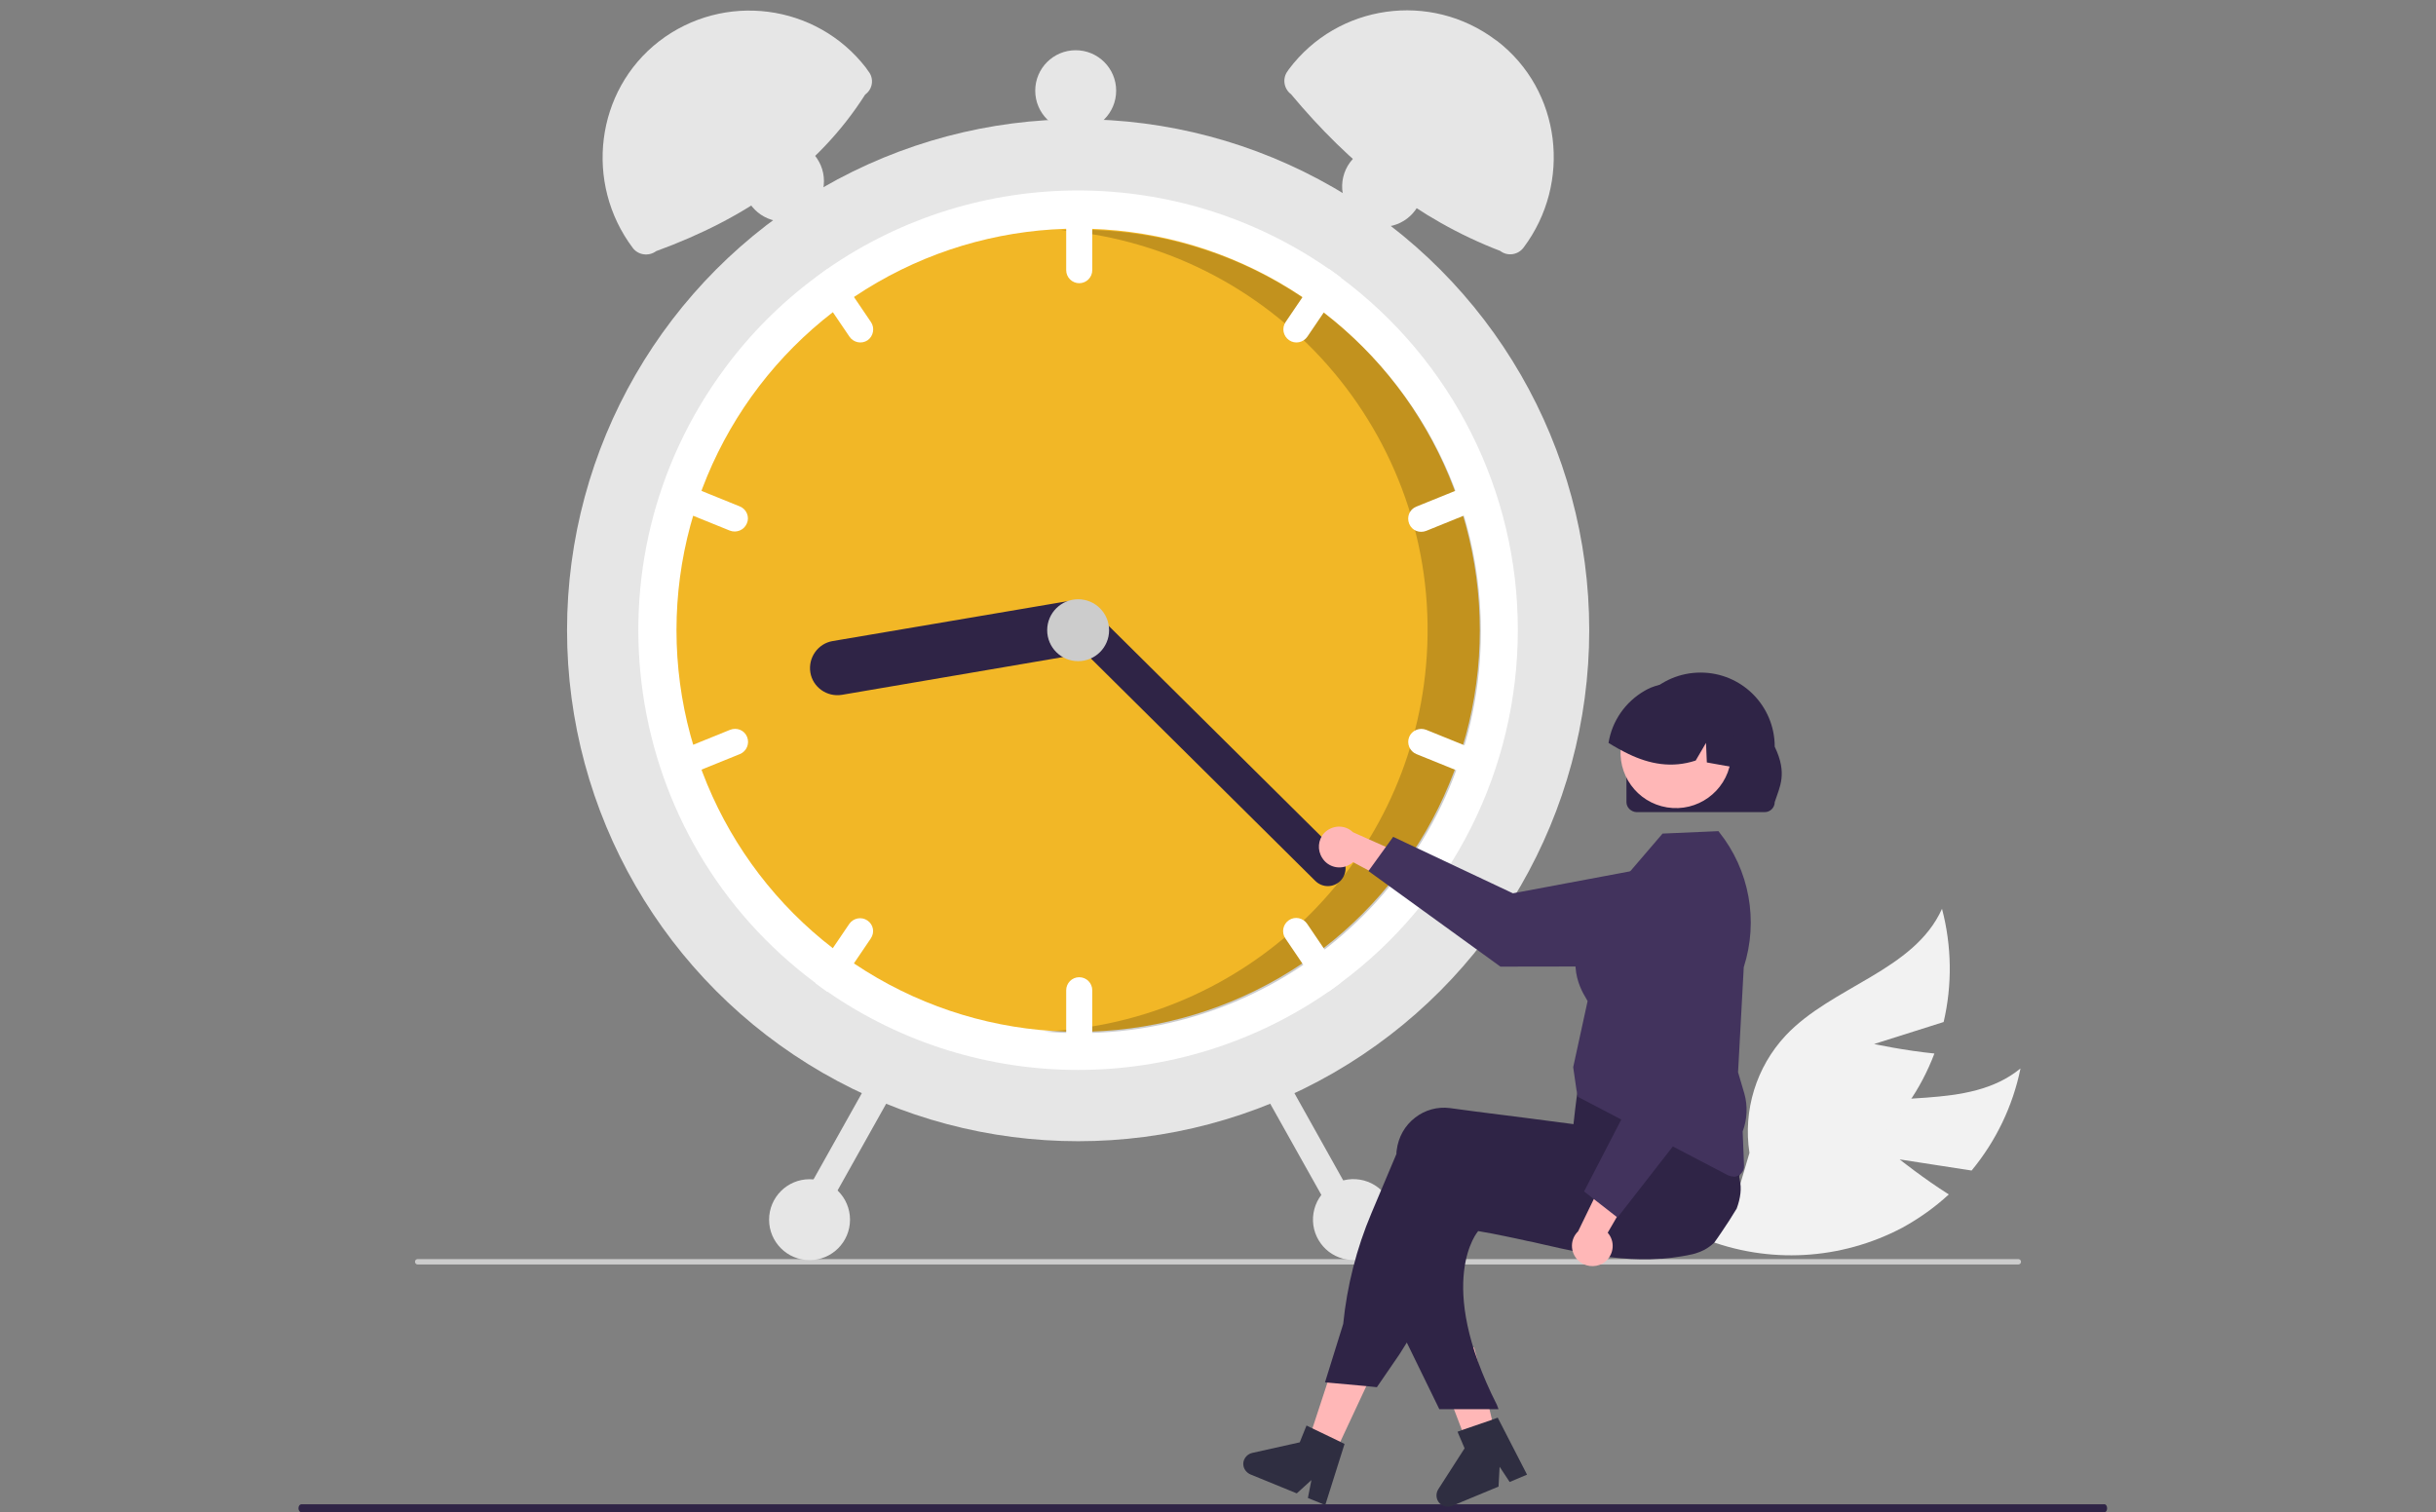 <?xml version="1.0" encoding="utf-8"?>
<!-- Generator: $$$/GeneralStr/196=Adobe Illustrator 27.6.0, SVG Export Plug-In . SVG Version: 6.00 Build 0)  -->
<svg version="1.1" id="Calque_1" xmlns="http://www.w3.org/2000/svg" xmlns:xlink="http://www.w3.org/1999/xlink" x="0px" y="0px"
	 viewBox="0 0 897 557" style="enable-background:new 0 0 897 557;" xml:space="preserve">
<rect x="0" y="0" width="897" height="557" fill="#808080" stroke="none"/>
<style type="text/css">
	.st0{fill:#F2F2F2;}
	.st1{fill:#CCCCCC;}
	.st2{fill:#2F2446;}
	.st3{fill:#E6E6E6;}
	.st4{fill:#FFFFFF;}
	.st5{fill:#F2B726;}
	.st6{opacity:0.2;enable-background:new    ;}
	.st7{fill:#FFB7B7;}
	.st8{fill:#42335D;}
	.st9{fill:#2F2E41;}
</style>
<path class="st0" d="M699.5,427l26.5,4.1c9-10.9,15.2-23.8,18-37.6c-19.4,15.9-48.9,7.4-72.4,16.1c-14.8,5.6-26.3,17.6-31.2,32.7
	l-13,13.9c23.8,9.4,50.4,7.9,73-4c6.2-3.4,12-7.5,17.2-12.3C708.4,434.1,699.5,427,699.5,427z"/>
<path class="st0" d="M690.1,384.5l25.6-8.1c3.2-13.7,3-28-0.6-41.7c-10.3,22.9-40.5,28.5-57.6,46.7c-10.8,11.6-15.7,27.5-13.3,43.2
	l-5.4,18.3c25.5-2.2,48.7-15.4,63.6-36.2c4.1-5.8,7.4-12.1,9.9-18.7C701.2,386.9,690.1,384.5,690.1,384.5z"/>
<path class="st1" d="M744.2,464.7c0,0.6-0.5,1-1,1l0,0H153.8c-0.6,0-1-0.5-1-1c0-0.6,0.5-1,1-1h589.3
	C743.7,463.7,744.2,464.1,744.2,464.7L744.2,464.7z"/>
<path class="st2" d="M775.9,555.5c0,0.9-0.5,1.5-1.2,1.5l0,0H111.1c-0.7,0-1.2-0.7-1.2-1.5c0-0.9,0.5-1.5,1.2-1.5h663.6
	C775.4,553.9,775.9,554.6,775.9,555.5L775.9,555.5z"/>
<circle class="st3" cx="397" cy="232.1" r="188.2"/>
<path class="st4" d="M558.9,232.1c0,51.2-24.2,99.5-65.4,130c-1.4,1-2.7,2-4.1,3c-55.6,38.6-129.3,38.6-184.9,0c-1.4-1-2.8-2-4.1-3
	c-71.8-53.3-86.7-154.8-33.4-226.6c9.4-12.7,20.7-24,33.4-33.4c1.4-1,2.7-2,4.1-3c55.6-38.6,129.3-38.6,184.9,0c1.4,1,2.8,2,4.1,3
	C534.7,132.7,559,180.9,558.9,232.1z"/>
<circle class="st5" cx="397" cy="232.1" r="147.9"/>
<path class="st6" d="M397.4,84.6c-2.2,0-4.5,0.1-6.7,0.2c81.4,7.2,141.6,78.9,134.4,160.3c-6.5,73.8-66.6,131.5-140.7,134.8
	c4.3,0.4,8.6,0.6,13,0.6c81.7,0,147.9-66.2,147.9-147.9S479.1,84.6,397.4,84.6L397.4,84.6z"/>
<path class="st4" d="M397.4,73.7c-2.7,0-4.8,2.2-4.8,4.8v21c0,2.7,2.2,4.8,4.8,4.8c2.7,0,4.8-2.2,4.8-4.8v-21
	C402.2,75.9,400.1,73.7,397.4,73.7z"/>
<path class="st4" d="M493.6,102.1c-1.4-1-2.7-2-4.1-3c-1.7-0.1-3.3,0.7-4.3,2.1l-11.8,17.4c-1.5,2.2-0.9,5.2,1.3,6.7
	c2.2,1.5,5.2,0.9,6.7-1.3l11.8-17.4C494,105.3,494.2,103.6,493.6,102.1z"/>
<path class="st4" d="M547.3,181.3c-1-2.5-3.8-3.6-6.3-2.6l0,0l-19.5,7.9c-2.5,1-3.6,3.8-2.6,6.3s3.8,3.6,6.3,2.6l0,0l19.5-7.9
	C547.1,186.6,548.3,183.8,547.3,181.3z"/>
<path class="st4" d="M320.7,118.6l-11.8-17.4c-1-1.4-2.6-2.2-4.3-2.1c-1.4,1-2.8,2-4.1,3c-0.6,1.5-0.5,3.2,0.5,4.5l11.8,17.4
	c1.5,2.2,4.5,2.8,6.7,1.3C321.6,123.8,322.2,120.8,320.7,118.6z"/>
<path class="st4" d="M272.4,186.5l-19.5-7.9c-2.5-1-5.3,0.2-6.3,2.6c-1,2.5,0.2,5.3,2.6,6.3l19.5,7.9c2.5,1,5.3-0.2,6.3-2.6
	C276.1,190.4,274.9,187.5,272.4,186.5L272.4,186.5z"/>
<path class="st4" d="M397.4,359.9c-2.7,0-4.8,2.2-4.8,4.8v21c0,2.7,2.2,4.8,4.8,4.8c2.7,0,4.8-2.2,4.8-4.8v-21
	C402.2,362.1,400.1,359.9,397.4,359.9z"/>
<path class="st4" d="M493.1,357.6l-11.8-17.4c-1.5-2.2-4.5-2.8-6.7-1.3s-2.8,4.5-1.3,6.7l11.8,17.4c1,1.4,2.6,2.2,4.3,2.1
	c1.4-1,2.8-2,4.1-3C494.2,360.6,494,358.9,493.1,357.6z"/>
<path class="st4" d="M544.7,276.7l-19.5-7.9c-2.5-1-5.3,0.2-6.3,2.6c-1,2.5,0.2,5.3,2.6,6.3l0,0l19.5,7.9c2.5,1,5.3-0.2,6.3-2.6
	S547.1,277.7,544.7,276.7L544.7,276.7L544.7,276.7z"/>
<path class="st4" d="M319.4,339c-2.2-1.5-5.2-0.9-6.7,1.3l-11.8,17.4c-0.9,1.3-1.1,3-0.5,4.5c1.4,1,2.7,2,4.1,3
	c1.7,0.1,3.3-0.7,4.3-2.1l11.8-17.4C322.2,343.4,321.6,340.5,319.4,339L319.4,339z"/>
<path class="st4" d="M275.1,271.4c-1-2.5-3.8-3.6-6.3-2.6l0,0l-19.5,7.9c-2.5,1-3.6,3.8-2.6,6.3s3.8,3.6,6.3,2.6l19.5-7.9
	C274.9,276.7,276.1,273.9,275.1,271.4z"/>
<path class="st2" d="M403.7,229.7c0.9,5.5-2.8,10.7-8.2,11.6L310,255.9c-5.5,0.9-10.7-2.8-11.6-8.2c-0.9-5.5,2.8-10.7,8.2-11.6
	l85.4-14.5C397.6,220.6,402.7,224.3,403.7,229.7z"/>
<path class="st2" d="M493.6,324.4c-2.6,2.6-6.7,2.6-9.3,0l-92-91.2c-2.6-2.6-2.6-6.7,0-9.3s6.7-2.6,9.3,0l92,91.2
	C496.1,317.7,496.1,321.8,493.6,324.4z"/>
<circle class="st1" cx="397" cy="232.1" r="11.4"/>
<path class="st3" d="M318.6,34.8c-17.5,27.5-44.1,45.7-77,57.7c-2.7,2-6.6,1.5-8.6-1.2l0,0l0,0c-17.9-23.8-13.8-57.9,9.7-76.1
	c23.8-18.3,57.9-13.9,76.2,9.8c0.1,0.2,0.3,0.4,0.4,0.6l0.5,0.7C321.9,28.9,321.4,32.8,318.6,34.8z"/>
<path class="st3" d="M474.6,25.5c18-24,52.1-28.8,76.1-10.8c0.2,0.1,0.4,0.3,0.6,0.4c23.6,18.2,27.6,52.3,9.7,76.1l0,0
	c-2,2.7-5.9,3.3-8.6,1.2l0,0c-30.5-11.7-55.5-31.9-77-57.7c-2.7-2-3.3-5.9-1.2-8.6L474.6,25.5z"/>
<path class="st3" d="M467,395.2c-2.3,1.3-3.1,4.2-1.9,6.6l27.8,49.6c1.3,2.3,4.2,3.1,6.6,1.8c2.3-1.3,3.1-4.2,1.8-6.5L473.5,397
	C472.2,394.7,469.3,393.9,467,395.2z"/>
<path class="st3" d="M320.5,397l-27.8,49.6c-1.3,2.3-0.5,5.3,1.9,6.6c2.3,1.3,5.3,0.5,6.6-1.9l27.8-49.6c1.3-2.3,0.5-5.3-1.9-6.6
	C324.7,393.9,321.8,394.7,320.5,397L320.5,397L320.5,397z"/>
<ellipse transform="matrix(0.16 -0.987 0.987 0.16 -24.75 869.309)" class="st3" cx="498.5" cy="449.2" rx="14.9" ry="14.9"/>
<ellipse transform="matrix(0.23 -0.973 0.973 0.23 325.388 548.146)" class="st3" cx="509" cy="68.5" rx="14.9" ry="14.9"/>
<circle class="st3" cx="396.1" cy="33.4" r="14.9"/>
<circle class="st3" cx="288.5" cy="66.7" r="14.9"/>
<circle class="st3" cx="298.1" cy="449.2" r="14.9"/>
<path class="st7" d="M486.9,316c2.2,3.5,6.8,4.5,10.3,2.3c0.4-0.2,0.7-0.5,1-0.8l23.3,12.5l-1.3-13.7l-22-9.8
	c-3-2.9-7.7-2.7-10.6,0.3C485.3,309.3,485,313.1,486.9,316L486.9,316z"/>
<path class="st8" d="M503.9,320.8l9.1-12.6l44.1,20.8l54.9-10.3c10.2-1.9,20,4.8,21.9,15c0.2,1.1,0.3,2.3,0.3,3.4l0,0
	c0,10.4-8.4,18.8-18.8,18.8l-62.9,0.1L503.9,320.8z"/>
<polygon class="st7" points="489.8,539 480.5,534.5 493.2,495.8 506.9,502.4 "/>
<path class="st7" d="M551.8,532.7c-0.7,0.4-1.3,0.8-2,1.3c-1.4,0.8-2.7,1.6-4.1,2.4c-0.7,0.4-1.4,0.8-2.1,1.2l0,0l0,0l0,0l-1,0.3
	l-1.5-4l-0.7-1.8l-1-2.6l-1.8-4.7l-9.5-25l14.7-3.6l0.6,2.3l0,0l0.3,1.1l5.1,20.8l1,4.3v0.1l0.6,2.5l0.5,2.2l0.6,2.5L551.8,532.7z"
	/>
<path class="st2" d="M544.3,453.4c0,0-16.2,18.4,6.9,64l0,0l0.6,1.6h-5.1h-6.2H530l-12.1-24.8l-0.7-1.5v-0.1l1.6-58.6
	c0-0.5,0.1-1,0.1-1.6c0.6-4.7,3-9.1,6.8-12c3.6-2.8,8.2-4.1,12.8-3.5l5.2,0.7l10.6,1.4l7.5,1h0.1l22.1,3l1.6-6.5l0.3-0.1l9.3-3.4
	l32.1-11.8h0.1l2.1-0.8l0.3,0.4c0.1,0.1,0.1,0.2,0.2,0.4c2.1,3.7,3.8,7.7,5.1,11.8c2.2,6.7,3.9,13.5,5.3,20.4
	c0.1,0.3,0.1,0.6,0.2,0.8v0.1c0,0.1,0,0.2,0,0.2c0.8,3.1,0.3,6.8-1.1,10.6c-0.9,1.5-1.9,3-2.8,4.5c-1.8,2.7-3.6,5.5-5.5,8.1l0,0
	c-1.1,1-2.3,1.9-3.6,2.6c-0.1,0-0.1,0.1-0.2,0.1c-1,0.5-2,0.9-3,1.2c-0.4,0.1-0.8,0.2-1.1,0.3c-1.4,0.3-2.7,0.6-4.1,0.8
	c-2.4,0.4-4.8,0.7-7.2,0.9c-0.2,0-0.4,0-0.6,0c-9.7,0.7-19.2-0.4-29.1-2.3c-4.9-0.9-9.9-2-15-3.2c-1.7-0.4-3.4-0.8-5.1-1.1
	c-0.1,0-0.3-0.1-0.4-0.1c-2.4-0.5-4.9-1.1-7.5-1.6C551.1,454.6,547.8,454,544.3,453.4"/>
<path class="st2" d="M640.9,423.5c-0.1-0.4-0.2-0.9-0.4-1.3c-1.1-3.2-2.3-6.4-3.8-9.5c-1.6-3.5-3.5-7.3-5.8-11.4
	c-1.1-2-2.3-4.1-3.6-6.2c-0.6-1.1-1.3-2.2-2-3.3c0-0.1-0.1-0.1-0.1-0.1l-0.2-0.3l-31.8,4.3l-11.8,1.6l-0.7,5.9l-0.2,1.5l0,0l-0.5,4
	l0,0l-0.6,5.3h-0.1l-17.6-2.3l-18.1-2.3l-9.7-1.3c-4.6-0.6-9.2,0.7-12.8,3.5c-3.8,2.9-6.2,7.2-6.8,12c-0.1,0.5-0.1,1-0.1,1.4
	l-9.2,21.8c-5.5,13-9,26.8-10.4,40.8l-6.7,21.5l1,0.1l14.3,1.3l3.8,0.4l8.3-12.1c0.9-1.4,1.8-2.8,2.7-4.3c1.4-2.4,2.6-4.8,3.7-7.4
	l17.9-42.7c1.4,0.2,2.8,0.5,4.1,0.7c6.3,1,12.3,1.9,18.1,2.5c18.8,2.1,35.1,2.3,49.6,0.5c4.1-0.5,8-1.1,11.8-2
	c1.4-0.3,2.8-0.6,4.1-0.9c0.3-0.1,0.6-0.1,0.9-0.2c5.7-1.5,10.3-5.7,12.1-11.3C641.5,430.2,641.7,426.8,640.9,423.5z"/>
<path class="st9" d="M492.7,530.6l-10-4.8l-1.6-0.8l-2.5,6.2l-17.5,3.9c-2.2,0.5-3.7,2.7-3.2,4.9c0.3,1.3,1.2,2.4,2.5,3l17.1,7
	l5.4-4.9l-1.3,6.6l6.4,2.6l7.1-22.5L492.7,530.6z"/>
<path class="st9" d="M548.8,523.1l-10.5,3.6l-1.6,0.6l2.6,6.1l-9.7,15.1c-1.2,1.9-0.7,4.5,1.2,5.7c1.1,0.7,2.6,0.9,3.9,0.4l17.1-7.1
	l0.4-7.3l3.7,5.6l6.4-2.7l-10.8-21L548.8,523.1z"/>
<path class="st8" d="M638.2,433.3c-0.6,0-1.2-0.2-1.8-0.4L581.1,404l-0.6-2.6l-1.2-8.3V393l5.3-24.3c-0.1-0.2-0.3-0.6-0.5-0.9
	c-2.4-4-9.5-16.1,4.1-32.8l24-28l20.6-0.9l0.2,0.3c11.2,14,14.6,32.7,9.1,49.8l-2.1,38.7l2.3,7.8c1.3,4.6,1.1,9.5-0.6,14l0.5,12.7
	c0.1,2.1-1.6,3.9-3.7,4C638.3,433.3,638.3,433.3,638.2,433.3L638.2,433.3z"/>
<path class="st7" d="M590.2,465.3c3.5-2.1,4.7-6.7,2.6-10.2c-0.2-0.4-0.5-0.7-0.8-1.1l13.3-22.9l-13.7,0.8l-10.5,21.6
	c-3,2.9-3,7.6-0.1,10.6C583.4,466.5,587.2,467,590.2,465.3z"/>
<path class="st8" d="M595.6,448.4l-12.3-9.6l22.4-43.3l-8.4-55.2c-1.6-10.3,5.5-19.8,15.8-21.4c1.1-0.2,2.3-0.2,3.4-0.2l0,0
	c10.4,0.4,18.5,9,18.2,19.4l-2.1,62.8L595.6,448.4z"/>
<path id="f4e08e8b-ef08-4d70-8ad3-b81af8a71ff9-126" class="st2" d="M598.9,295.4V275c0-15.1,12.2-27.3,27.3-27.3
	s27.3,12.2,27.3,27.3l0,0l0,0c4.8,10,1.8,14.8,0,20.4c0,2-1.6,3.7-3.7,3.7h-47.2C600.6,299,598.9,297.4,598.9,295.4z"/>
<ellipse transform="matrix(0.16 -0.987 0.987 0.16 244.757 842.146)" class="st7" cx="617.3" cy="277.2" rx="20.4" ry="20.4"/>
<path class="st2" d="M638.6,282.6c-0.2,0-0.4-0.1-0.6-0.1c-3.2-0.6-6.4-1.1-9.5-1.7l-0.3-7.2l-3.8,6.5c-8.8,2.9-17,1.3-24.7-2.4
	c-2.5-1.2-5-2.6-7.4-4.1c1.3-8.1,6.2-15.1,13.3-19.2c0.3-0.2,0.6-0.3,0.9-0.5l0,0l0,0c0.5-0.2,1-0.5,1.5-0.7
	c8.1-3.2,17.3-1.4,23.6,4.6C637.8,263.9,640.6,273.7,638.6,282.6z"/>
</svg>
